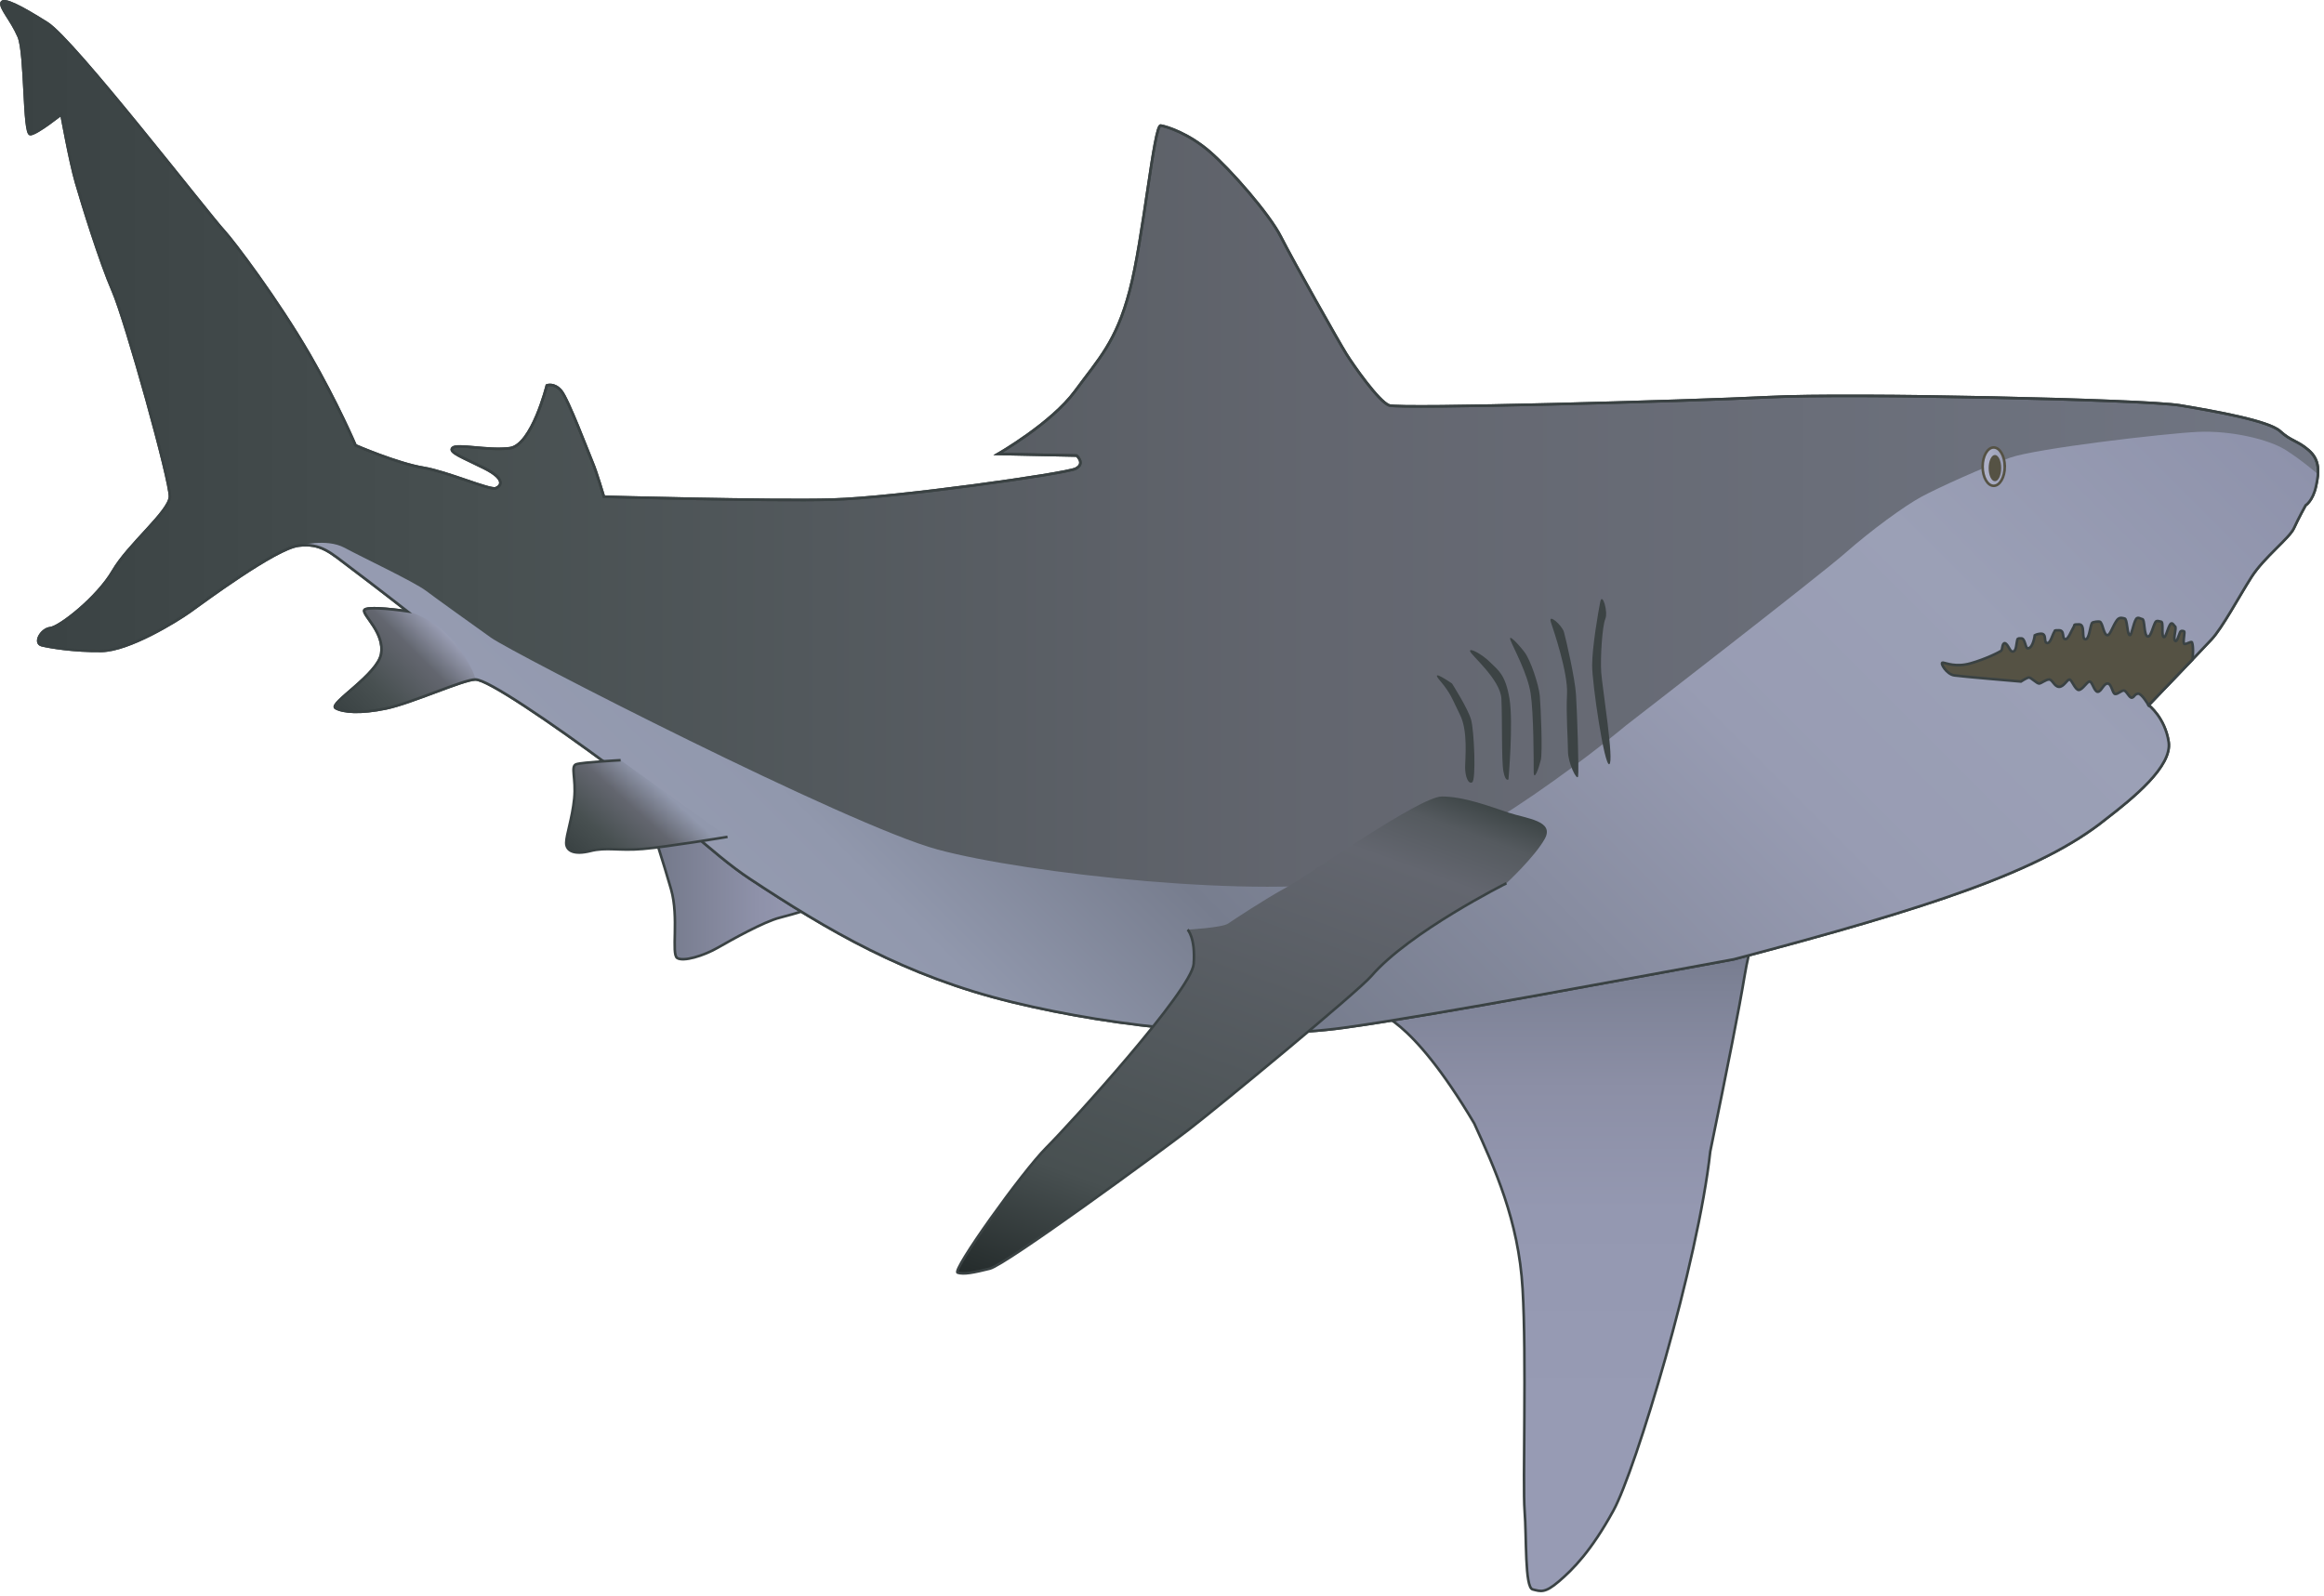 
        <svg xmlns:rdf="http://www.w3.org/1999/02/22-rdf-syntax-ns#" xmlns="http://www.w3.org/2000/svg" xmlns:cc="http://creativecommons.org/ns#" xmlns:xlink="http://www.w3.org/1999/xlink" xmlns:dc="http://purl.org/dc/elements/1.1/" x="0px" y="0px" width="501" height="344" viewBox="0 0 501 344" xml:space="preserve">
            <title>Carcharhinus leucas (Bull Shark) 1</title>
            <desc xmlns:ian_image_library="https://ian.umces.edu/media-library/">
                <ian_image_library:title>Carcharhinus leucas (Bull Shark) 1</ian_image_library:title>
                <ian_image_library:descr>Illustration of Carcharhinus leucas (Bull Shark)</ian_image_library:descr>
                <ian_image_library:scene>
                    <ian_image_library:contains>fish, requiem, shark, bull, shark, Zambezi River shark, Lake Nicaragua shark, freshwater, whaler, Chordata, Chondrichthyes, cartilaginous, Elasmobranchii, Carcharhiniformes, Carcharhinidae, Carcharhinus, leucas, Atlantic, Indo-Pacific</ian_image_library:contains>
                    <ian_image_library:when>2006-10-09</ian_image_library:when>
                </ian_image_library:scene>
            </desc>
            
 <defs></defs>
 <linearGradient id="ian_symbols_88b2bca1e3b944b4bdfd3f5150167557" y2="343" gradientUnits="userSpaceOnUse" x2="337.59" y1="200" x1="337.59">
  <stop stop-color="#727789" offset=".006"/>
  <stop stop-color="#7D8296" offset=".09"/>
  <stop stop-color="#8C8FA6" offset=".242"/>
  <stop stop-color="#9498B1" offset=".426"/>
  <stop stop-color="#979BB4" offset=".73"/>
 </linearGradient>
 <path stroke="#3A4243" stroke-width=".556" d="m296.48 218.27s7.399.434 21.325 23.923c4.354 9.565 9.571 20.871 10.43 35.668.884 14.786 0 42.189.434 47.841.45 5.66 0 16.528 1.732 16.963 1.748.442 2.616.868 5.667-1.737 3.046-2.606 6.949-6.526 11.727-15.226 4.794-8.698 18.285-53.506 20.892-77.424 3.925-19.14 6.222-30.728 7.399-37.84 1.043-6.349 2.617-10.439 2.617-10.439l-82.22 18.28z" fill="url(#ian_symbols_88b2bca1e3b944b4bdfd3f5150167557)"/>
 <linearGradient id="ian_symbols_67ab1f11a38c8ac469d11cc8b2efe646" y2="191" gradientUnits="userSpaceOnUse" x2="175.55" y1="191" x1="140.76">
  <stop stop-color="#727789" offset=".006"/>
  <stop stop-color="#767B8D" offset=".082"/>
  <stop stop-color="#8E91A9" offset=".643"/>
  <stop stop-color="#979BB4" offset=".989"/>
 </linearGradient>
 <path stroke="#3A4243" stroke-width=".556" d="m175.55 195.65s-3.909 1.303-7.395 2.18c-3.463.86-10.434 4.774-13.475 6.521-3.046 1.737-7.389 3.04-8.698 2.185-1.313-.876.429-8.705-1.313-14.799-1.743-6.092-3.909-12.62-3.909-12.62l21.743-3.914 13.05 20.44z" fill="url(#ian_symbols_67ab1f11a38c8ac469d11cc8b2efe646)"/>
 <linearGradient id="ian_symbols_9b4e2e7e821deb64c56177d88d9a3ef7" y2="111.48" gradientUnits="userSpaceOnUse" x2="499.72" y1="111.48" x1=".278">
  <stop stop-color="#3A4243" offset=".006"/>
  <stop stop-color="#485051" offset=".213"/>
  <stop stop-color="#63666F" offset=".567"/>
  <stop stop-color="#707582" offset=".989"/>
 </linearGradient>
 <path stroke="#3A4243" stroke-width=".556" d="m.315.608c.375-1.141 4.115.76 9.854 4.383 5.765 3.624 34.615 41.009 38.242 44.931 1.943 2.123 11.325 14.465 18.344 26.57 5.983 10.326 9.897 19.525 9.897 19.525s9.028 3.922 14.69 4.845c5.055.828 14.289 4.892 15.538 4.39 1.265-.508 2.085-2.02-2.465-4.308-4.539-2.293-7.834-3.439-6.852-4.384 1.004-.961 7.552.665 12.318.068 4.783-.589 8.003-13.534 8.003-13.534s1.563-.638 3.088 1.159c1.515 1.778 5.918 13.469 6.765 15.457.853 1.981 2.454 7.383 2.454 7.383s35.734.982 49.252.616c13.502-.358 50.267-5.583 52.444-6.662 2.172-1.094.217-2.831.217-2.831l-16.955-.353s11.482-6.562 16.613-13.542c5.125-6.982 8.844-10.584 11.759-21.616 2.932-11.032 5.25-35.867 6.704-35.636 1.461.245 5.983 1.71 10.473 5.543 4.469 3.835 12.971 13.523 15.451 18.47 2.497 4.94 12.622 22.913 14.094 25.234 1.444 2.321 6.992 10.271 9.229 11.081 2.231.814 64.057-.869 81.858-1.773 17.813-.896 81.175.529 88.634 1.773 7.476 1.249 19.089 3.317 21.553 5.542 2.443 2.226 3.687 1.988 6.136 4.083 2.459 2.09 2.334 4.669 1.617 7.831-.685 3.149-2.231 4.086-2.231 4.086s-1.531 2.739-2.524 4.938c-.993 2.171-6.444 6.271-9.159 10.524-2.714 4.267-6.259 10.931-8.626 13.469-2.356 2.536-13.529 14.159-13.529 14.159s3.513 2.679 4.311 7.932c.782 5.239-7.584 12.044-13.621 16.691-13.877 11.167-37.792 18.996-80.089 30.158-19.908 3.629-64.078 12.003-84.182 14.772-20.104 2.779-48.308.067-71.397-5.538-23.095-5.605-39.713-15.442-56.635-26.624-7.981-5.258-17.633-15.098-29.773-24.031-13.61-10.017-26.684-18.904-29.322-18.904-2.617.005-13.648 5.063-19.224 6.235-5.586 1.173-9.327.847-10.928-.073-1.602-.923 9.115-7.234 9.837-11.699.717-4.458-3.746-8.068-3.67-9.308.044-1.235 9.306.149 9.306.149s-7.161-5.592-11.901-9.14c-4.739-3.561-6.661-5.611-11.575-5.014-4.913.589-20.565 12.207-23.388 14.227-2.84 2.022-13.144 8.393-19.094 8.469-5.923.073-11.059-.795-12.84-1.23-1.791-.439-.179-3.472 1.852-3.689 2.014-.225 10.12-6.569 13.469-12.308 3.328-5.754 12.128-12.782 12.296-16.013.163-3.217-9.55-37.998-12.296-44.319-2.758-6.325-6.586-18.714-7.932-23.38-1.352-4.683-3.165-14.778-3.165-14.778s-5.19 4.178-6.688 4.308c-1.503.136-.966-17.484-2.53-21.067-1.572-3.626-4.053-6.142-3.684-7.276z" fill="url(#ian_symbols_9b4e2e7e821deb64c56177d88d9a3ef7)"/>
 <linearGradient id="ian_symbols_d5939aaee4050ba449963261c8fa5c0a" y2="4.718" gradientUnits="userSpaceOnUse" x2="402.18" y1="243.61" x1="163.29">
  <stop stop-color="#999EB4" offset=".006"/>
  <stop stop-color="#9198AD" offset=".163"/>
  <stop stop-color="#777D8E" offset=".303"/>
  <stop stop-color="#989CB3" offset=".624"/>
  <stop stop-color="#9BA0B6" offset=".786"/>
  <stop stop-color="#8E92AB" offset="1"/>
 </linearGradient>
 <path d="m64.339 117.64c4.914-.597 6.835 1.453 11.575 5.014 4.74 3.548 11.901 9.14 11.901 9.14s-9.262-1.385-9.306-.149c-.075 1.24 4.387 4.851 3.67 9.308-.722 4.465-11.439 10.776-9.837 11.699 1.602.92 5.342 1.246 10.928.073 5.576-1.172 16.607-6.229 19.224-6.235 2.638 0 15.711 8.887 29.322 18.904 12.14 8.933 21.792 18.773 29.773 24.031 16.922 11.181 33.54 21.018 56.635 26.624 23.089 5.605 51.293 8.317 71.397 5.538 20.104-2.77 64.273-11.144 84.182-14.772 42.297-11.162 66.212-18.991 80.089-30.158 6.037-4.647 14.403-11.453 13.621-16.691-.798-5.252-4.311-7.932-4.311-7.932s11.173-11.624 13.529-14.159c2.367-2.538 5.912-9.202 8.626-13.469 2.715-4.253 8.166-8.353 9.159-10.524.993-2.199 2.524-4.938 2.524-4.938s1.547-.937 2.231-4.086c.217-.923.364-1.791.429-2.611 0 0-3.354-2.94-6.938-5.22-3.589-2.286-11.749-4.245-18.932-3.92-7.161.331-34.897 3.589-40.451 5.549-5.521 1.955-15.646 6.528-19.235 8.483-3.6 1.954-10.771 7.177-16.313 12.063-5.549 4.899-47.298 37.194-47.298 37.194s-34.583 29.035-56.445 33.274c-21.862 4.249-72.754-1.303-91.994-6.528-19.257-5.217-91.68-42.406-96.24-45.661-4.565-3.271-11.428-8.163-14.023-10.117-2.611-1.963-13.594-7.131-17.563-9.275-3.97-2.12-9.925-.42-9.925-.42z" fill="url(#ian_symbols_d5939aaee4050ba449963261c8fa5c0a)"/>
 <linearGradient id="ian_symbols_de7af630587cc7f4c12cb096dbc171bc" y2="134.96" gradientUnits="userSpaceOnUse" x2="94.552" y1="154.92" x1="74.596">
  <stop stop-color="#3A4243" offset=".006"/>
  <stop stop-color="#485051" offset=".337"/>
  <stop stop-color="#63666F" offset=".73"/>
  <stop stop-color="#999EB4" offset="1"/>
 </linearGradient>
 <path d="m87.814 131.79s-9.262-1.385-9.306-.149c-.075 1.24 4.387 4.851 3.67 9.308-.722 4.465-11.439 10.776-9.837 11.699 1.602.92 5.342 1.246 10.928.073 5.576-1.172 16.607-6.229 19.224-6.235 0 0-.434-3.032-4.788-8.252-4.356-5.22-9.888-6.44-9.888-6.44z" fill="url(#ian_symbols_de7af630587cc7f4c12cb096dbc171bc)"/>
 <path stroke="#3A4243" stroke-width=".556" d="m.315.608c.375-1.141 4.115.76 9.854 4.383 5.765 3.624 34.615 41.009 38.242 44.931 1.943 2.123 11.325 14.465 18.344 26.57 5.983 10.326 9.897 19.525 9.897 19.525s9.028 3.922 14.69 4.845c5.055.828 14.289 4.892 15.538 4.39 1.265-.508 2.085-2.02-2.465-4.308-4.539-2.293-7.834-3.439-6.852-4.384 1.004-.961 7.552.665 12.318.068 4.783-.589 8.003-13.534 8.003-13.534s1.563-.638 3.088 1.159c1.515 1.778 5.918 13.469 6.765 15.457.853 1.981 2.454 7.383 2.454 7.383s35.734.982 49.252.616c13.502-.358 50.267-5.583 52.444-6.662 2.172-1.094.217-2.831.217-2.831l-16.955-.353s11.482-6.562 16.613-13.542c5.125-6.982 8.844-10.584 11.759-21.616 2.932-11.032 5.25-35.867 6.704-35.636 1.461.245 5.983 1.71 10.473 5.543 4.469 3.835 12.971 13.523 15.451 18.47 2.497 4.94 12.622 22.913 14.094 25.234 1.444 2.321 6.992 10.271 9.229 11.081 2.231.814 64.057-.869 81.858-1.773 17.813-.896 81.175.529 88.634 1.773 7.476 1.249 19.089 3.317 21.553 5.542 2.443 2.226 3.687 1.988 6.136 4.083 2.459 2.09 2.334 4.669 1.617 7.831-.685 3.149-2.231 4.086-2.231 4.086s-1.531 2.739-2.524 4.938c-.993 2.171-6.444 6.271-9.159 10.524-2.714 4.267-6.259 10.931-8.626 13.469-2.356 2.536-13.529 14.159-13.529 14.159s3.513 2.679 4.311 7.932c.782 5.239-7.584 12.044-13.621 16.691-13.877 11.167-37.792 18.996-80.089 30.158-19.908 3.629-64.078 12.003-84.182 14.772-20.104 2.779-48.308.067-71.397-5.538-23.095-5.605-39.713-15.442-56.635-26.624-7.981-5.258-17.633-15.098-29.773-24.031-13.61-10.017-26.684-18.904-29.322-18.904-2.617.005-13.648 5.063-19.224 6.235-5.586 1.173-9.327.847-10.928-.073-1.602-.923 9.115-7.234 9.837-11.699.717-4.458-3.746-8.068-3.67-9.308.044-1.235 9.306.149 9.306.149s-7.161-5.592-11.901-9.14c-4.739-3.561-6.661-5.611-11.575-5.014-4.913.589-20.565 12.207-23.388 14.227-2.84 2.022-13.144 8.393-19.094 8.469-5.923.073-11.059-.795-12.84-1.23-1.791-.439-.179-3.472 1.852-3.689 2.014-.225 10.12-6.569 13.469-12.308 3.328-5.754 12.128-12.782 12.296-16.013.163-3.217-9.55-37.998-12.296-44.319-2.758-6.325-6.586-18.714-7.932-23.38-1.352-4.683-3.165-14.778-3.165-14.778s-5.19 4.178-6.688 4.308c-1.503.136-.966-17.484-2.53-21.067-1.572-3.626-4.053-6.142-3.684-7.276z" fill="none"/>
 <path stroke="#3A4243" stroke-width=".556" d="m463.2 152.03s5.381-5.598 9.463-9.865c0 0 .282-2.66-.114-3.67-.174-.375-1.618.717-1.753.209-.223-.847.342-2.524 0-2.611-.163-.049-.657-.212-.831.217-.418.991-.662 2.164-1.048 1.859-.548-.442.412-2.918-.055-3.157-.195-.1-.603-1.045-1.015-.399-.581.91-.944 2.837-1.341 2.747-.679-.136.011-3.371-.662-3.344-.239 0-.939-.375-1.2.136-.564 1.059-.973 3.189-1.629 3.073-.929-.168-.554-3.806-1.248-3.778-.239.013-.929-.557-1.282.027-.612 1.018-.934 3.434-1.324 3.461-.619.027-.538-3.556-1.156-3.597-.233-.013-1.043-.434-1.612.339-.923 1.249-1.444 3.189-2.031 3.257-.911.095-1.015-2.723-1.726-2.918-.163-.054-1.516.014-1.673.331-.439.945-.563 3.483-1.4 3.483-.939 0 .065-3.217-1.341-3.217-1.4 0-.912.101-1.14.475-.651 1.113-1.228 2.788-1.847 2.714-.83-.108-.026-1.981-1.428-1.914-1.08 0-.728.014-.938.326-.43.651-.81 2.421-1.478 2.421-1.004-.005.061-2.15-1.541-2.009-.738.063-1.2.334-1.2.334s-.331 2.679-1.417 2.807c-.673.204-.57-2.204-1.536-2.142-.293.027-.695-.089-.804.271-.228.814-.195 2.286-.798 2.543-.662.277-.956-.863-1.444-1.438-.168-.19-.32-.326-.461-.339-.576-.027-.511 1.308-.729 1.58-.189.258-3.437 1.873-6.672 2.777-3.225.901-5.288-.103-5.972-.163-.695-.068.771 2.53 2.508 2.761 1.711.25 14.339 1.316 14.339 1.316s1.324-.877 1.742-.869c.439 0 1.715 1.33 2.188 1.303.468-.027 1.472-.909 2.178-.876.7.041 1.097 1.542 2.101 1.588 1.01.035 1.731-1.553 2.247-1.588.5-.027 1.228 2.315 2.036 2.253.809-.054 1.722-1.756 2.297-1.811.581-.068 1.015 2.239 1.78 2.212.782-.027 1.249-1.819 2.128-1.778.896.041 1.005 2.204 1.629 2.253.619.041 1.298-.788 1.89-.741.581.049 1.151 1.656 1.721 1.528.543-.122.511-.733 1.298-.863.77-.11 2.29 2.5 2.29 2.5z" fill="#555244"/>
 <linearGradient id="ian_symbols_e893ae325749891401b1b51f4fb6cc22" y2="100.61" gradientUnits="userSpaceOnUse" x2="432.19" y1="100.61" x1="427.41">
  <stop stop-color="#B2B5CC" offset=".006"/>
  <stop stop-color="#989CB3" offset="1"/>
 </linearGradient>
 <path stroke="#555244" stroke-width=".556" d="m432.19 100.6c0 2.285-1.064 4.139-2.395 4.139-1.325 0-2.389-1.854-2.389-4.139 0-2.28 1.063-4.132 2.389-4.132 1.33.005 2.39 1.856 2.39 4.132z" fill="url(#ian_symbols_e893ae325749891401b1b51f4fb6cc22)"/>
 <path d="m431.4 100.92c0 1.561-.598 2.829-1.336 2.829-.755 0-1.352-1.268-1.352-2.829s.597-2.832 1.352-2.832c.75.005 1.34 1.276 1.34 2.832z" fill="#555244"/>
 <linearGradient id="ian_symbols_f6d46f3f985fe584f1b6317a475a196e" y2="163.11" gradientUnits="userSpaceOnUse" x2="293.14" y1="289.23" x1="247.24">
  <stop stop-color="#252C2C" offset=".006"/>
  <stop stop-color="#485051" offset=".213"/>
  <stop stop-color="#63666F" offset=".86"/>
  <stop stop-color="#555A5F" offset=".944"/>
  <stop stop-color="#3D4546" offset="1"/>
 </linearGradient>
 <path d="m256.02 200.42s1.737 1.751 1.309 7.402c-.435 5.66-26.521 34.366-31.738 39.577-5.233 5.224-20.457 26.543-19.148 26.977 1.297.427 3.485 0 6.949-.868 3.485-.874 36.478-25.05 42.819-29.927 6.347-4.873 36.472-29.746 39.409-33.147 8.257-9.571 29.132-20.014 29.132-20.014s6.092-5.66 8.263-9.569c2.167-3.906-3.898-4.349-7.823-5.657-3.925-1.303-9.571-3.475-14.359-3.475-4.777 0-28.709 16.968-33.48 19.574-4.794 2.614-11.319 6.954-12.617 7.831-1.3.88-8.71 1.3-8.71 1.3z" fill="url(#ian_symbols_f6d46f3f985fe584f1b6317a475a196e)"/>
 <path stroke="#3A4243" stroke-width=".556" d="m256.02 200.42s1.737 1.751 1.309 7.402c-.435 5.66-26.521 34.366-31.738 39.577-5.233 5.224-20.457 26.543-19.148 26.977 1.297.427 3.485 0 6.949-.868 3.485-.874 36.478-25.05 42.819-29.927 6.347-4.873 36.472-29.746 39.409-33.147 8.257-9.571 29.132-20.014 29.132-20.014" fill="none"/>
 <linearGradient id="ian_symbols_e89f0a9b17a9f4e4a5fa1631c8cd3884" y2="168.77" gradientUnits="userSpaceOnUse" x2="143.91" y1="187.28" x1="127.24">
  <stop stop-color="#3A4243" offset=".006"/>
  <stop stop-color="#485051" offset=".292"/>
  <stop stop-color="#63666F" offset=".64"/>
  <stop stop-color="#9198AD" offset=".921"/>
 </linearGradient>
 <path stroke="#3A4243" stroke-width=".556" d="m156.84 180.42s-13.03 2.171-18.264 2.606c-5.217.442-7.823-.435-11.297.442-3.486.869-5.218 0-5.218-1.746 0-1.734 1.298-5.217 1.732-9.566.435-4.349-.863-6.96.435-7.394 1.308-.435 9.566-.869 9.566-.869" fill="url(#ian_symbols_e89f0a9b17a9f4e4a5fa1631c8cd3884)"/>
 <path d="m317.36 168.67c-.863.448-1.515-1.29-1.515-3.255 0-1.955.651-7.823-1.102-11.306-1.722-3.48-1.944-4.566-4.338-7.395-2.395-2.836 2.616.651 2.616.651s3.475 5.435 4.121 7.829c.66 2.39 1.1 13.04.22 13.47z" fill="#3C4344"/>
 <path d="m324.1 166.29c.434 2.381 1.091 1.743 1.091 1.743s1.08-12.185.218-17.402c-.875-5.217-2.4-6.091-4.143-7.829-1.732-1.746-4.566-3.266-4.349-2.397.223.869 6.531 6.086 6.748 10.226.21 4.13 0 13.27.43 15.66z" fill="#3C4344"/>
 <path d="m346.92 164.76c-1.069.434-3.691-17.397-3.691-21.312 0-3.917 1.313-11.528 1.748-13.7.435-2.177 1.737 2.164 1.092 3.692-.657 1.525-1.092 8.263-.886 11.528.24 3.27 2.84 19.36 1.74 19.79z" fill="#3C4344"/>
 <path d="m334.33 134.1c-.646-1.955 2.395.651 2.829 2.185.424 1.52 2.389 9.992 2.59 13.475.232 3.486.668 16.534.45 17.625-.218 1.081-2.183-2.834-2.183-5.44 0-2.611-.434-7.831-.2-12.397.20-4.57-2.84-13.49-3.49-15.44z" fill="#3C4344"/>
 <path d="m332.15 163.9c-.424 1.743-1.521 4.775-1.521 2.394 0-2.394 0-12.397-.651-16.746-.657-4.357-3.697-9.791-4.349-11.528-.575-1.545 1.699.814 3.04 2.606 1.309 1.737 3.041 6.962 3.274 9.351.21 2.4.64 12.19.21 13.93z" fill="#3C4344"/>
</svg>
